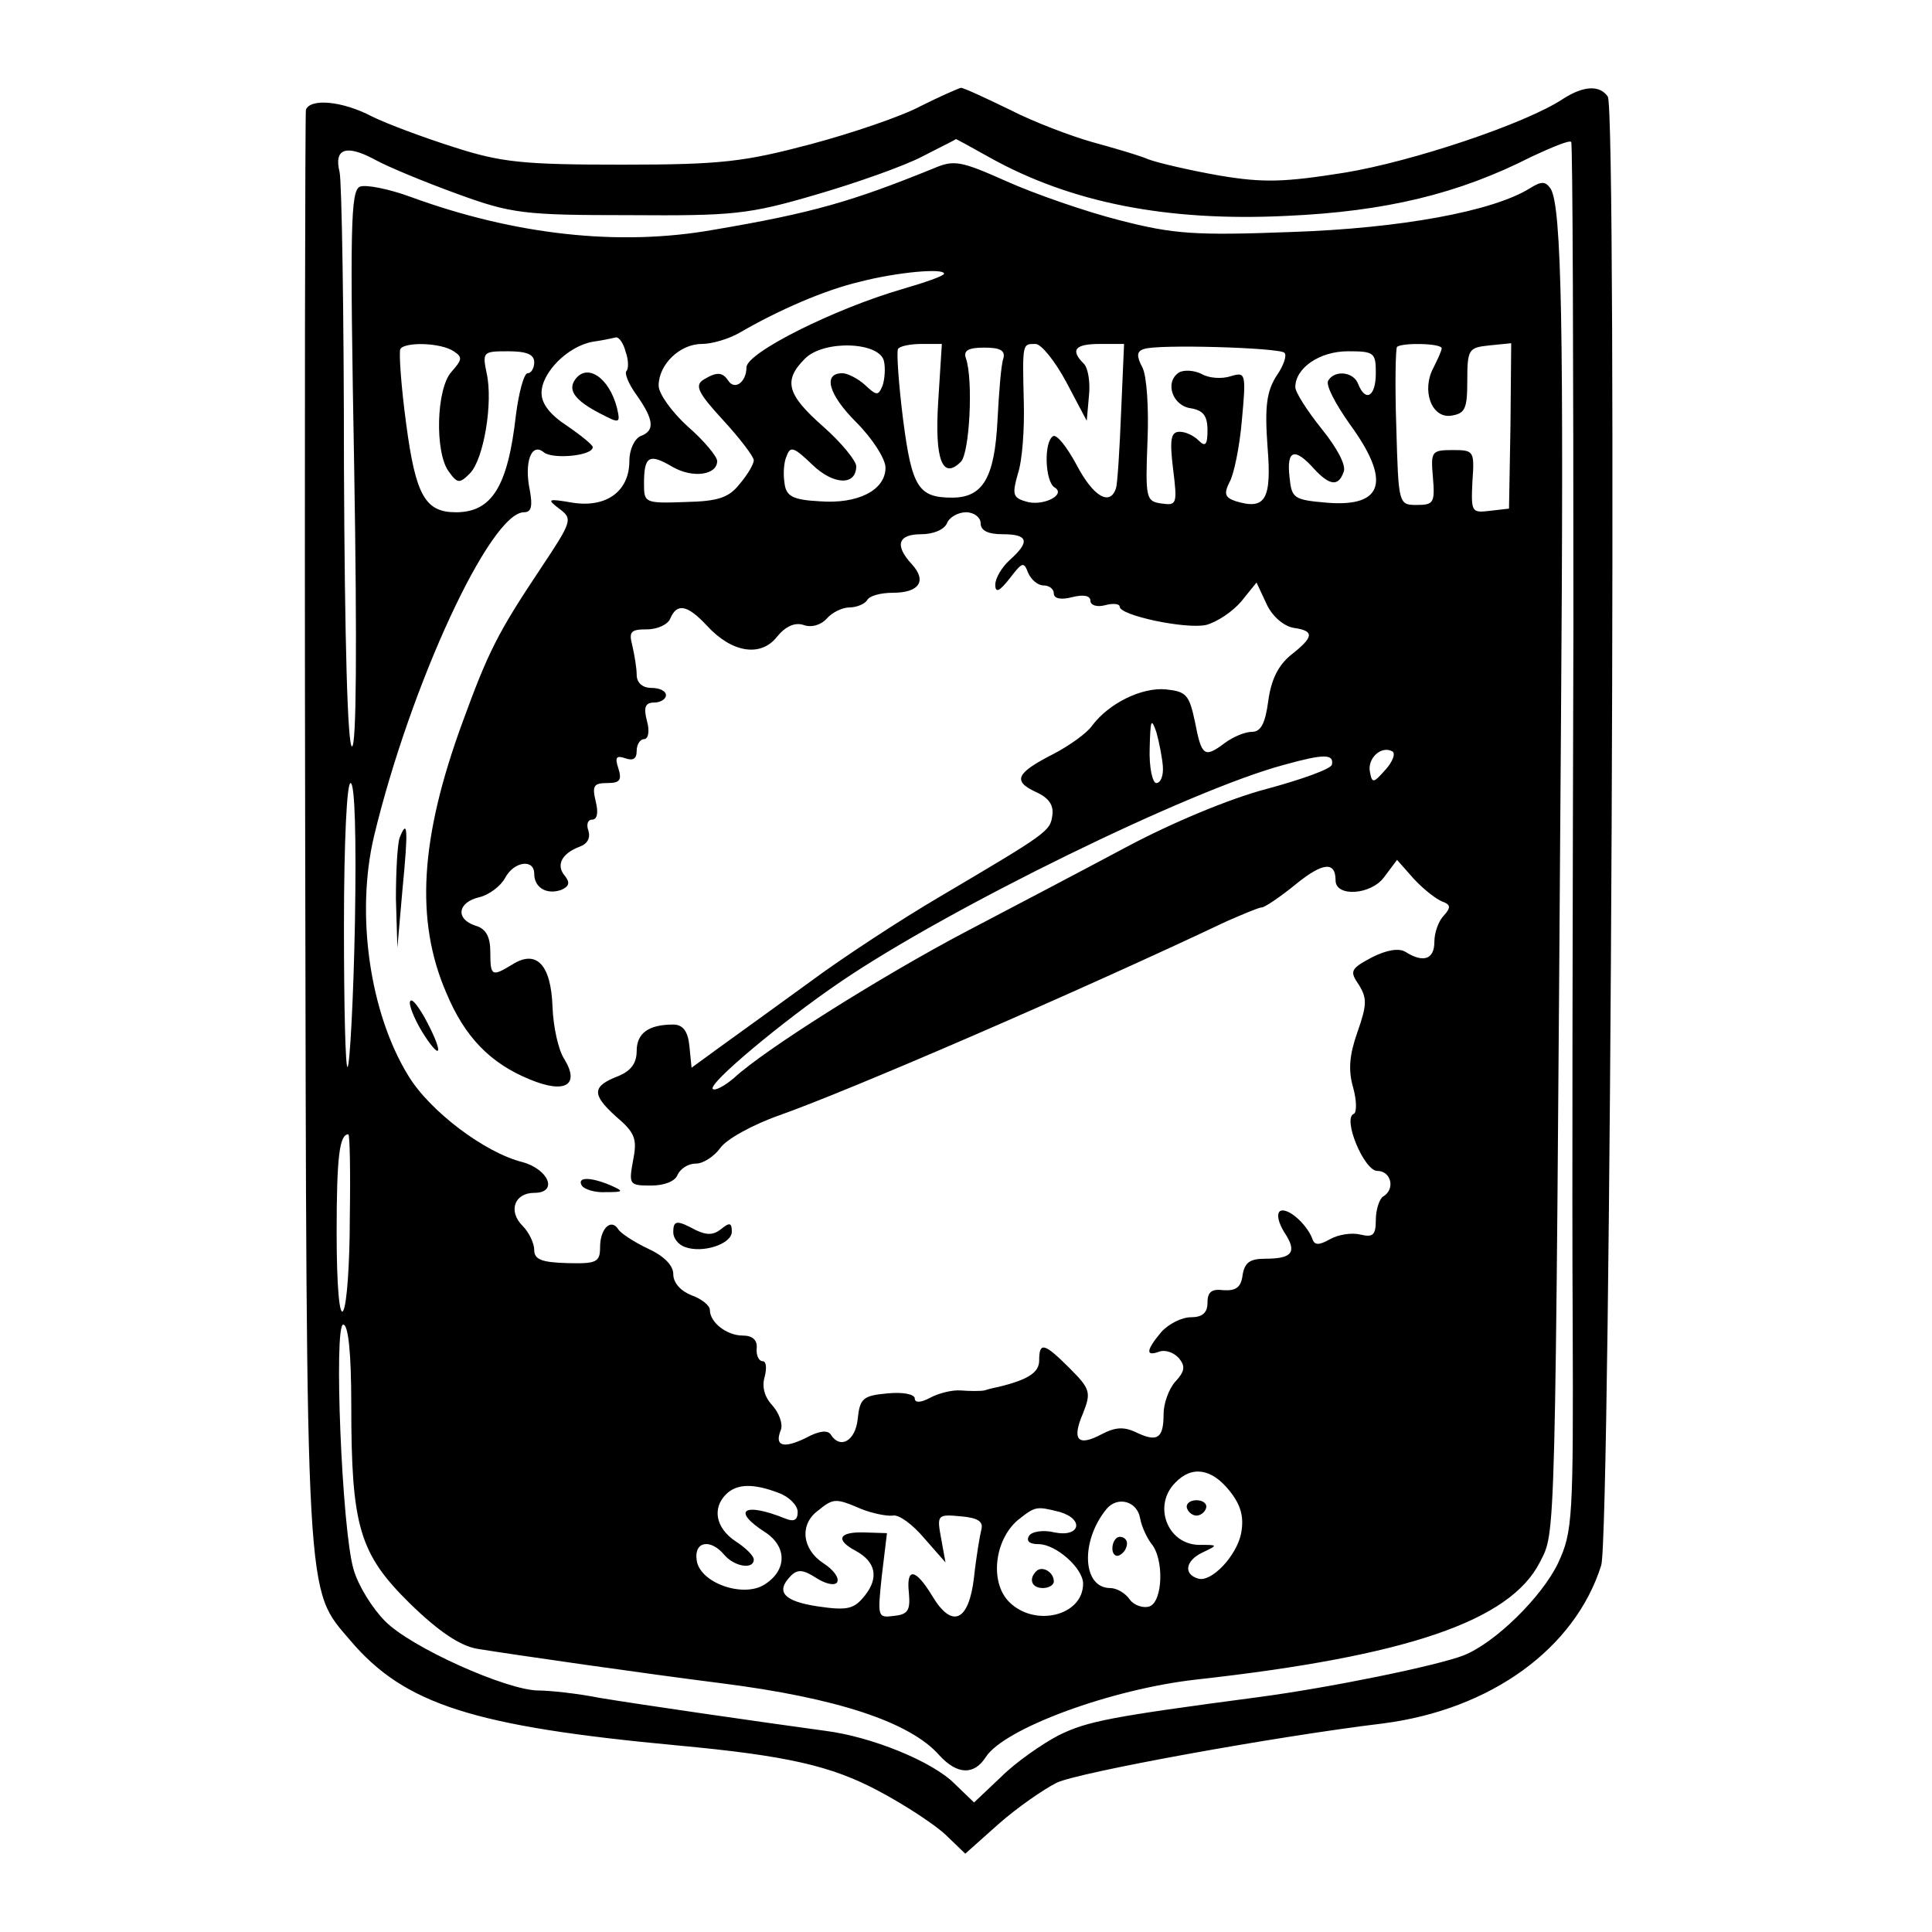 <?xml version="1.0" standalone="no"?>
<!DOCTYPE svg PUBLIC "-//W3C//DTD SVG 20010904//EN"
 "http://www.w3.org/TR/2001/REC-SVG-20010904/DTD/svg10.dtd">
<svg version="1.0" xmlns="http://www.w3.org/2000/svg"
 width="264pt" height="264pt" viewBox="0 0 264 264"
 preserveAspectRatio="xMidYMid meet">
<g transform="translate(0,264) scale(0.1,-0.1)"
fill="#000000" stroke="none">
<path d="M1258 2495 c-26 -14 -94 -37 -150 -52 -91 -24 -121 -28 -258 -28
-135 0 -165 3 -230 24 -41 13 -92 32 -112 42 -40 21 -84 25 -90 9 -1 -5 -2
-449 -1 -986 2 -1070 0 -1033 62 -1106 74 -87 168 -117 446 -143 151 -14 211
-28 275 -62 36 -19 77 -46 92 -60 l27 -26 46 41 c25 22 61 47 79 56 29 14 297
63 446 81 147 19 262 102 298 216 13 41 22 1987 9 2007 -11 16 -33 15 -61 -3
-51 -34 -207 -86 -299 -101 -82 -13 -110 -14 -170 -4 -40 7 -83 17 -97 22 -14
6 -49 16 -78 24 -28 8 -79 27 -112 44 -33 16 -63 30 -67 30 -4 -1 -29 -12 -55
-25z m94 -70 c111 -62 243 -88 406 -80 135 6 235 30 335 81 28 13 52 23 54 20
2 -2 3 -300 3 -662 -1 -363 -2 -789 -1 -947 1 -273 0 -290 -20 -333 -22 -46
-86 -109 -129 -126 -36 -14 -182 -44 -280 -57 -204 -27 -234 -33 -273 -52 -23
-12 -59 -37 -79 -57 l-37 -35 -27 26 c-30 30 -113 64 -177 72 -88 12 -254 36
-308 45 -30 6 -68 10 -83 10 -43 0 -175 59 -210 95 -17 17 -37 49 -43 71 -16
55 -27 334 -14 334 7 0 11 -39 11 -110 0 -166 11 -203 80 -271 40 -39 69 -58
92 -62 49 -8 230 -34 333 -47 158 -20 259 -53 299 -99 24 -26 47 -27 63 -2 25
39 171 93 288 106 288 32 428 80 469 160 22 44 21 4 29 1145 4 540 1 707 -14
732 -7 10 -12 11 -28 1 -51 -32 -178 -55 -326 -60 -132 -5 -161 -3 -235 16
-47 12 -116 36 -154 53 -63 28 -72 30 -100 18 -111 -45 -165 -61 -301 -84
-129 -23 -272 -7 -414 45 -30 11 -61 17 -69 14 -13 -5 -14 -54 -8 -385 4 -243
3 -380 -3 -380 -6 0 -10 143 -11 382 0 209 -3 391 -6 403 -8 32 9 38 48 17 18
-10 69 -31 113 -47 74 -27 91 -29 235 -29 142 -1 163 1 255 28 55 16 120 39
145 52 25 13 46 23 46 24 1 0 21 -11 46 -25z m-62 -159 c0 -3 -26 -12 -57 -21
-93 -27 -213 -87 -213 -107 0 -20 -16 -32 -25 -18 -8 12 -16 12 -34 1 -12 -8
-7 -18 27 -55 23 -25 42 -50 42 -55 0 -5 -8 -19 -19 -32 -15 -19 -29 -24 -75
-25 -55 -2 -56 -1 -56 25 0 38 7 42 39 23 28 -16 61 -11 61 8 0 6 -18 28 -40
47 -22 20 -40 45 -40 56 0 29 29 57 59 57 14 0 37 7 51 15 55 32 118 59 165
70 50 13 115 19 115 11z m-435 -107 c4 -11 4 -23 1 -26 -3 -3 3 -18 14 -33 24
-34 25 -49 5 -56 -8 -4 -15 -18 -15 -34 0 -41 -31 -64 -77 -57 -35 6 -36 5
-19 -8 19 -14 18 -17 -26 -83 -58 -87 -71 -113 -106 -209 -58 -158 -65 -271
-22 -370 25 -60 60 -96 114 -118 48 -20 69 -8 47 28 -8 12 -15 44 -16 71 -2
58 -22 79 -55 58 -28 -17 -30 -16 -30 17 0 21 -6 32 -20 36 -28 9 -25 32 5 39
13 3 29 15 35 26 12 23 40 27 40 6 0 -19 17 -29 37 -22 11 5 12 10 5 19 -13
15 -4 31 20 40 11 4 15 12 12 22 -3 8 -1 15 5 15 7 0 9 9 5 25 -5 21 -3 25 16
25 17 0 20 4 15 20 -5 15 -3 18 9 14 11 -4 16 -1 16 10 0 9 5 16 10 16 6 0 8
11 4 25 -5 19 -2 25 10 25 9 0 16 5 16 10 0 6 -9 10 -20 10 -12 0 -20 7 -20
18 0 9 -3 27 -6 40 -5 19 -2 22 20 22 15 0 29 7 32 15 9 21 23 19 50 -10 34
-37 73 -43 95 -16 12 15 25 21 37 17 11 -4 24 0 32 9 7 8 21 15 31 15 10 0 21
5 24 10 3 6 19 10 35 10 36 0 47 16 26 39 -24 26 -19 41 13 41 16 0 31 6 35
15 3 8 15 15 26 15 11 0 20 -7 20 -15 0 -10 10 -15 30 -15 35 0 38 -10 10 -35
-11 -10 -20 -25 -20 -34 0 -12 6 -9 20 9 17 22 19 23 25 7 4 -9 13 -17 21 -17
8 0 14 -5 14 -11 0 -7 10 -9 25 -5 16 4 25 2 25 -5 0 -6 9 -9 20 -6 11 3 20 2
20 -2 0 -12 90 -31 118 -25 15 4 36 18 48 32 l21 26 14 -30 c8 -17 24 -30 37
-32 28 -4 28 -12 -4 -37 -17 -14 -27 -33 -31 -63 -4 -30 -10 -42 -22 -42 -10
0 -26 -7 -37 -15 -28 -21 -32 -19 -41 28 -8 38 -12 42 -40 45 -33 3 -78 -19
-101 -50 -7 -10 -31 -27 -52 -38 -51 -26 -57 -37 -25 -52 18 -8 25 -18 23 -32
-3 -22 -6 -24 -155 -112 -51 -30 -131 -82 -178 -117 -47 -34 -102 -74 -123
-89 l-37 -27 -3 30 c-2 20 -9 29 -22 29 -34 0 -50 -12 -50 -36 0 -17 -8 -27
-24 -34 -37 -14 -38 -25 -5 -55 27 -23 30 -31 24 -61 -6 -33 -5 -34 25 -34 18
0 33 6 36 15 4 8 14 15 25 15 10 0 25 10 33 21 8 12 44 32 81 45 96 34 404
167 611 265 23 10 44 19 48 19 4 0 25 14 47 32 37 30 54 31 54 5 0 -23 48 -20
66 4 l18 24 23 -26 c14 -15 31 -28 39 -31 11 -4 12 -8 2 -19 -7 -7 -13 -23
-13 -36 0 -24 -15 -29 -39 -14 -9 6 -26 3 -46 -7 -30 -16 -31 -19 -18 -38 11
-18 11 -27 -2 -64 -11 -31 -13 -52 -6 -76 5 -18 5 -34 1 -36 -16 -6 14 -78 32
-78 19 0 25 -25 8 -35 -5 -3 -10 -18 -10 -32 0 -21 -4 -24 -21 -20 -12 3 -30
0 -41 -6 -16 -9 -22 -9 -25 1 -8 20 -34 43 -44 37 -5 -4 -2 -16 6 -29 18 -27
11 -36 -26 -36 -21 0 -28 -5 -31 -22 -2 -17 -9 -22 -26 -21 -16 2 -22 -2 -22
-17 0 -14 -7 -20 -23 -20 -12 0 -30 -9 -40 -20 -21 -25 -22 -34 -3 -27 8 3 20
-1 27 -9 9 -11 8 -18 -5 -32 -9 -10 -16 -30 -16 -44 0 -33 -8 -39 -36 -26 -18
9 -30 8 -49 -2 -32 -17 -41 -8 -25 29 11 28 10 33 -18 61 -35 35 -42 37 -42
11 0 -16 -14 -26 -55 -36 -5 -1 -14 -3 -20 -5 -5 -1 -20 -1 -32 0 -12 1 -31
-4 -42 -10 -13 -7 -21 -7 -21 -1 0 6 -17 9 -37 7 -34 -3 -38 -7 -41 -35 -3
-30 -24 -42 -37 -21 -4 6 -16 5 -34 -5 -31 -15 -43 -11 -34 11 3 8 -2 23 -12
34 -11 12 -14 26 -10 39 3 12 2 21 -3 21 -5 0 -9 8 -8 18 1 11 -6 17 -19 17
-22 0 -45 18 -45 35 0 6 -11 15 -25 20 -15 6 -25 17 -25 29 0 12 -13 25 -35
35 -19 9 -37 21 -40 26 -10 16 -25 1 -25 -24 0 -21 -5 -23 -45 -22 -35 1 -45
5 -45 18 0 9 -7 24 -16 33 -20 20 -11 45 16 45 33 0 20 32 -16 42 -52 13 -127
70 -156 118 -53 86 -72 221 -47 327 50 208 159 443 205 443 10 0 12 8 8 30 -8
38 2 66 19 52 12 -10 67 -5 67 7 0 3 -16 16 -35 29 -23 15 -35 30 -35 45 0 28
36 64 70 70 14 2 28 5 32 6 4 0 10 -8 13 -20z m-235 1 c12 -8 12 -11 -3 -28
-21 -23 -23 -110 -4 -136 12 -17 15 -17 29 -3 19 19 32 97 23 137 -6 29 -5 30
29 30 25 0 36 -4 36 -15 0 -8 -4 -15 -9 -15 -5 0 -12 -26 -16 -57 -11 -98 -33
-133 -82 -133 -42 0 -55 23 -68 121 -7 52 -10 97 -8 102 6 10 55 9 73 -3z
m588 -14 c2 -9 1 -24 -2 -33 -6 -14 -8 -14 -24 1 -10 9 -24 16 -31 16 -27 0
-19 -29 19 -67 22 -22 40 -50 40 -62 0 -31 -38 -50 -90 -46 -37 2 -46 7 -48
25 -2 12 -1 29 3 37 5 14 10 12 35 -12 29 -28 60 -29 60 -2 0 7 -20 32 -45 54
-50 44 -55 63 -25 93 26 26 103 23 108 -4z m74 -55 c-5 -80 6 -107 31 -82 12
12 17 112 7 141 -4 11 3 15 25 15 22 0 29 -4 26 -15 -3 -8 -6 -46 -8 -85 -4
-78 -20 -105 -62 -105 -46 0 -55 14 -67 107 -6 48 -9 91 -7 96 2 4 17 7 32 7
l28 0 -5 -79z m175 27 l28 -53 3 34 c2 18 -1 38 -7 44 -19 19 -12 27 22 27
l33 0 -4 -92 c-2 -51 -5 -99 -7 -105 -8 -25 -31 -12 -54 32 -13 24 -27 42 -32
39 -13 -8 -11 -62 2 -70 17 -10 -17 -27 -40 -19 -17 5 -18 10 -10 38 6 18 9
61 8 97 -2 82 -2 80 16 80 8 0 27 -24 42 -52z m298 40 c4 -3 -1 -18 -11 -32
-13 -21 -16 -41 -12 -96 6 -73 -3 -87 -43 -75 -15 5 -17 10 -9 26 6 10 14 49
17 85 6 64 5 66 -15 60 -12 -4 -30 -3 -40 3 -10 5 -24 6 -31 2 -20 -13 -9 -46
17 -49 16 -3 22 -10 22 -30 0 -20 -3 -23 -12 -14 -7 7 -18 12 -26 12 -12 0
-14 -10 -9 -51 6 -48 5 -50 -16 -47 -21 3 -22 7 -19 85 2 45 -1 90 -7 101 -8
15 -8 22 2 25 17 7 185 2 192 -5z m215 6 c0 -3 -5 -14 -11 -26 -17 -31 -3 -70
24 -66 19 3 22 9 22 48 0 43 2 45 30 48 l30 3 -1 -113 -2 -113 -26 -3 c-25 -3
-26 -2 -24 40 3 42 2 43 -27 43 -29 0 -30 -2 -27 -37 3 -35 1 -38 -22 -38 -25
0 -25 1 -28 106 -2 58 -1 108 1 110 7 6 61 5 61 -2z m-90 -34 c0 -32 -14 -40
-24 -15 -6 17 -32 20 -41 5 -4 -6 10 -32 29 -59 57 -78 47 -114 -30 -108 -47
4 -49 6 -52 36 -4 36 7 40 33 11 22 -24 34 -25 41 -5 4 9 -9 33 -30 59 -20 25
-36 50 -36 57 0 26 33 49 72 49 36 0 38 -2 38 -30z m-291 -537 c1 -13 -3 -23
-9 -23 -5 0 -10 21 -9 48 1 38 2 42 9 22 4 -14 8 -35 9 -47z m304 -5 c-16 -18
-18 -19 -21 -3 -4 19 16 37 31 28 4 -3 0 -14 -10 -25z m-73 7 c-2 -6 -41 -20
-89 -33 -50 -13 -129 -46 -191 -79 -58 -31 -157 -83 -220 -116 -114 -60 -275
-161 -317 -200 -13 -11 -26 -18 -29 -15 -7 7 96 93 174 146 148 101 479 263
607 297 54 15 68 15 65 0z m-1335 -216 c-2 -105 -7 -194 -10 -197 -3 -3 -5 83
-5 191 0 118 4 197 9 197 6 0 8 -74 6 -191z m-7 -402 c0 -63 -4 -120 -9 -128
-5 -9 -9 32 -9 107 0 104 4 134 16 134 2 0 3 -51 2 -113z m1202 -374 c16 -20
20 -36 16 -58 -6 -31 -41 -68 -59 -62 -20 6 -17 24 5 35 23 11 23 11 -4 11
-43 1 -63 54 -32 85 23 24 50 19 74 -11z m-616 -3 c14 -5 26 -17 26 -26 0 -11
-5 -14 -17 -9 -57 23 -74 11 -27 -19 30 -20 29 -52 -1 -71 -29 -19 -89 2 -93
33 -4 26 19 30 38 7 14 -16 40 -20 40 -6 0 5 -11 16 -25 25 -27 18 -32 45 -13
64 15 15 38 15 72 2z m113 -22 c15 -6 35 -10 43 -9 8 2 27 -12 43 -31 l29 -33
-6 33 c-6 32 -5 33 27 30 23 -2 31 -7 28 -18 -2 -8 -7 -37 -10 -65 -7 -61 -30
-71 -57 -26 -23 38 -36 40 -32 4 2 -23 -1 -29 -20 -31 -23 -3 -23 -2 -17 55
l7 58 -31 1 c-35 1 -40 -10 -12 -25 28 -15 32 -37 13 -61 -15 -19 -24 -21 -65
-15 -46 7 -58 20 -36 42 9 9 17 8 34 -3 14 -9 26 -11 29 -6 3 6 -5 17 -19 26
-29 19 -33 53 -7 72 21 17 24 17 59 2z m381 -13 c2 -11 9 -26 15 -34 18 -21
16 -79 -2 -86 -8 -3 -21 1 -27 9 -6 9 -18 16 -27 16 -38 0 -41 64 -5 108 15
18 42 11 46 -13z m-110 9 c34 -10 28 -35 -7 -28 -16 4 -32 1 -35 -5 -4 -7 1
-11 13 -11 24 0 61 -33 61 -54 0 -44 -66 -60 -101 -25 -27 27 -20 85 12 112
24 19 25 19 57 11z"/>
<path d="M785 2120 c-9 -14 2 -28 35 -45 27 -14 28 -14 23 8 -11 42 -42 62
-58 37z"/>
<path d="M546 1495 c-3 -9 -5 -47 -5 -83 l2 -67 7 80 c8 82 7 98 -4 70z"/>
<path d="M560 1270 c0 -8 9 -28 20 -45 25 -38 25 -21 0 25 -11 19 -19 28 -20
20z"/>
<path d="M795 1020 c3 -5 18 -10 33 -9 24 0 25 1 7 9 -28 12 -47 12 -40 0z"/>
<path d="M920 956 c0 -8 7 -17 16 -20 24 -9 64 4 64 21 0 12 -3 13 -14 4 -11
-9 -20 -9 -35 -2 -26 14 -31 14 -31 -3z"/>
<path d="M1622 579 c2 -6 8 -10 13 -10 5 0 11 4 13 10 2 6 -4 11 -13 11 -9 0
-15 -5 -13 -11z"/>
<path d="M1520 524 c0 -8 5 -12 10 -9 6 3 10 10 10 16 0 5 -4 9 -10 9 -5 0
-10 -7 -10 -16z"/>
<path d="M1416 493 c-11 -11 -6 -23 9 -23 8 0 15 4 15 9 0 13 -16 22 -24 14z"/>
</g>
</svg>
